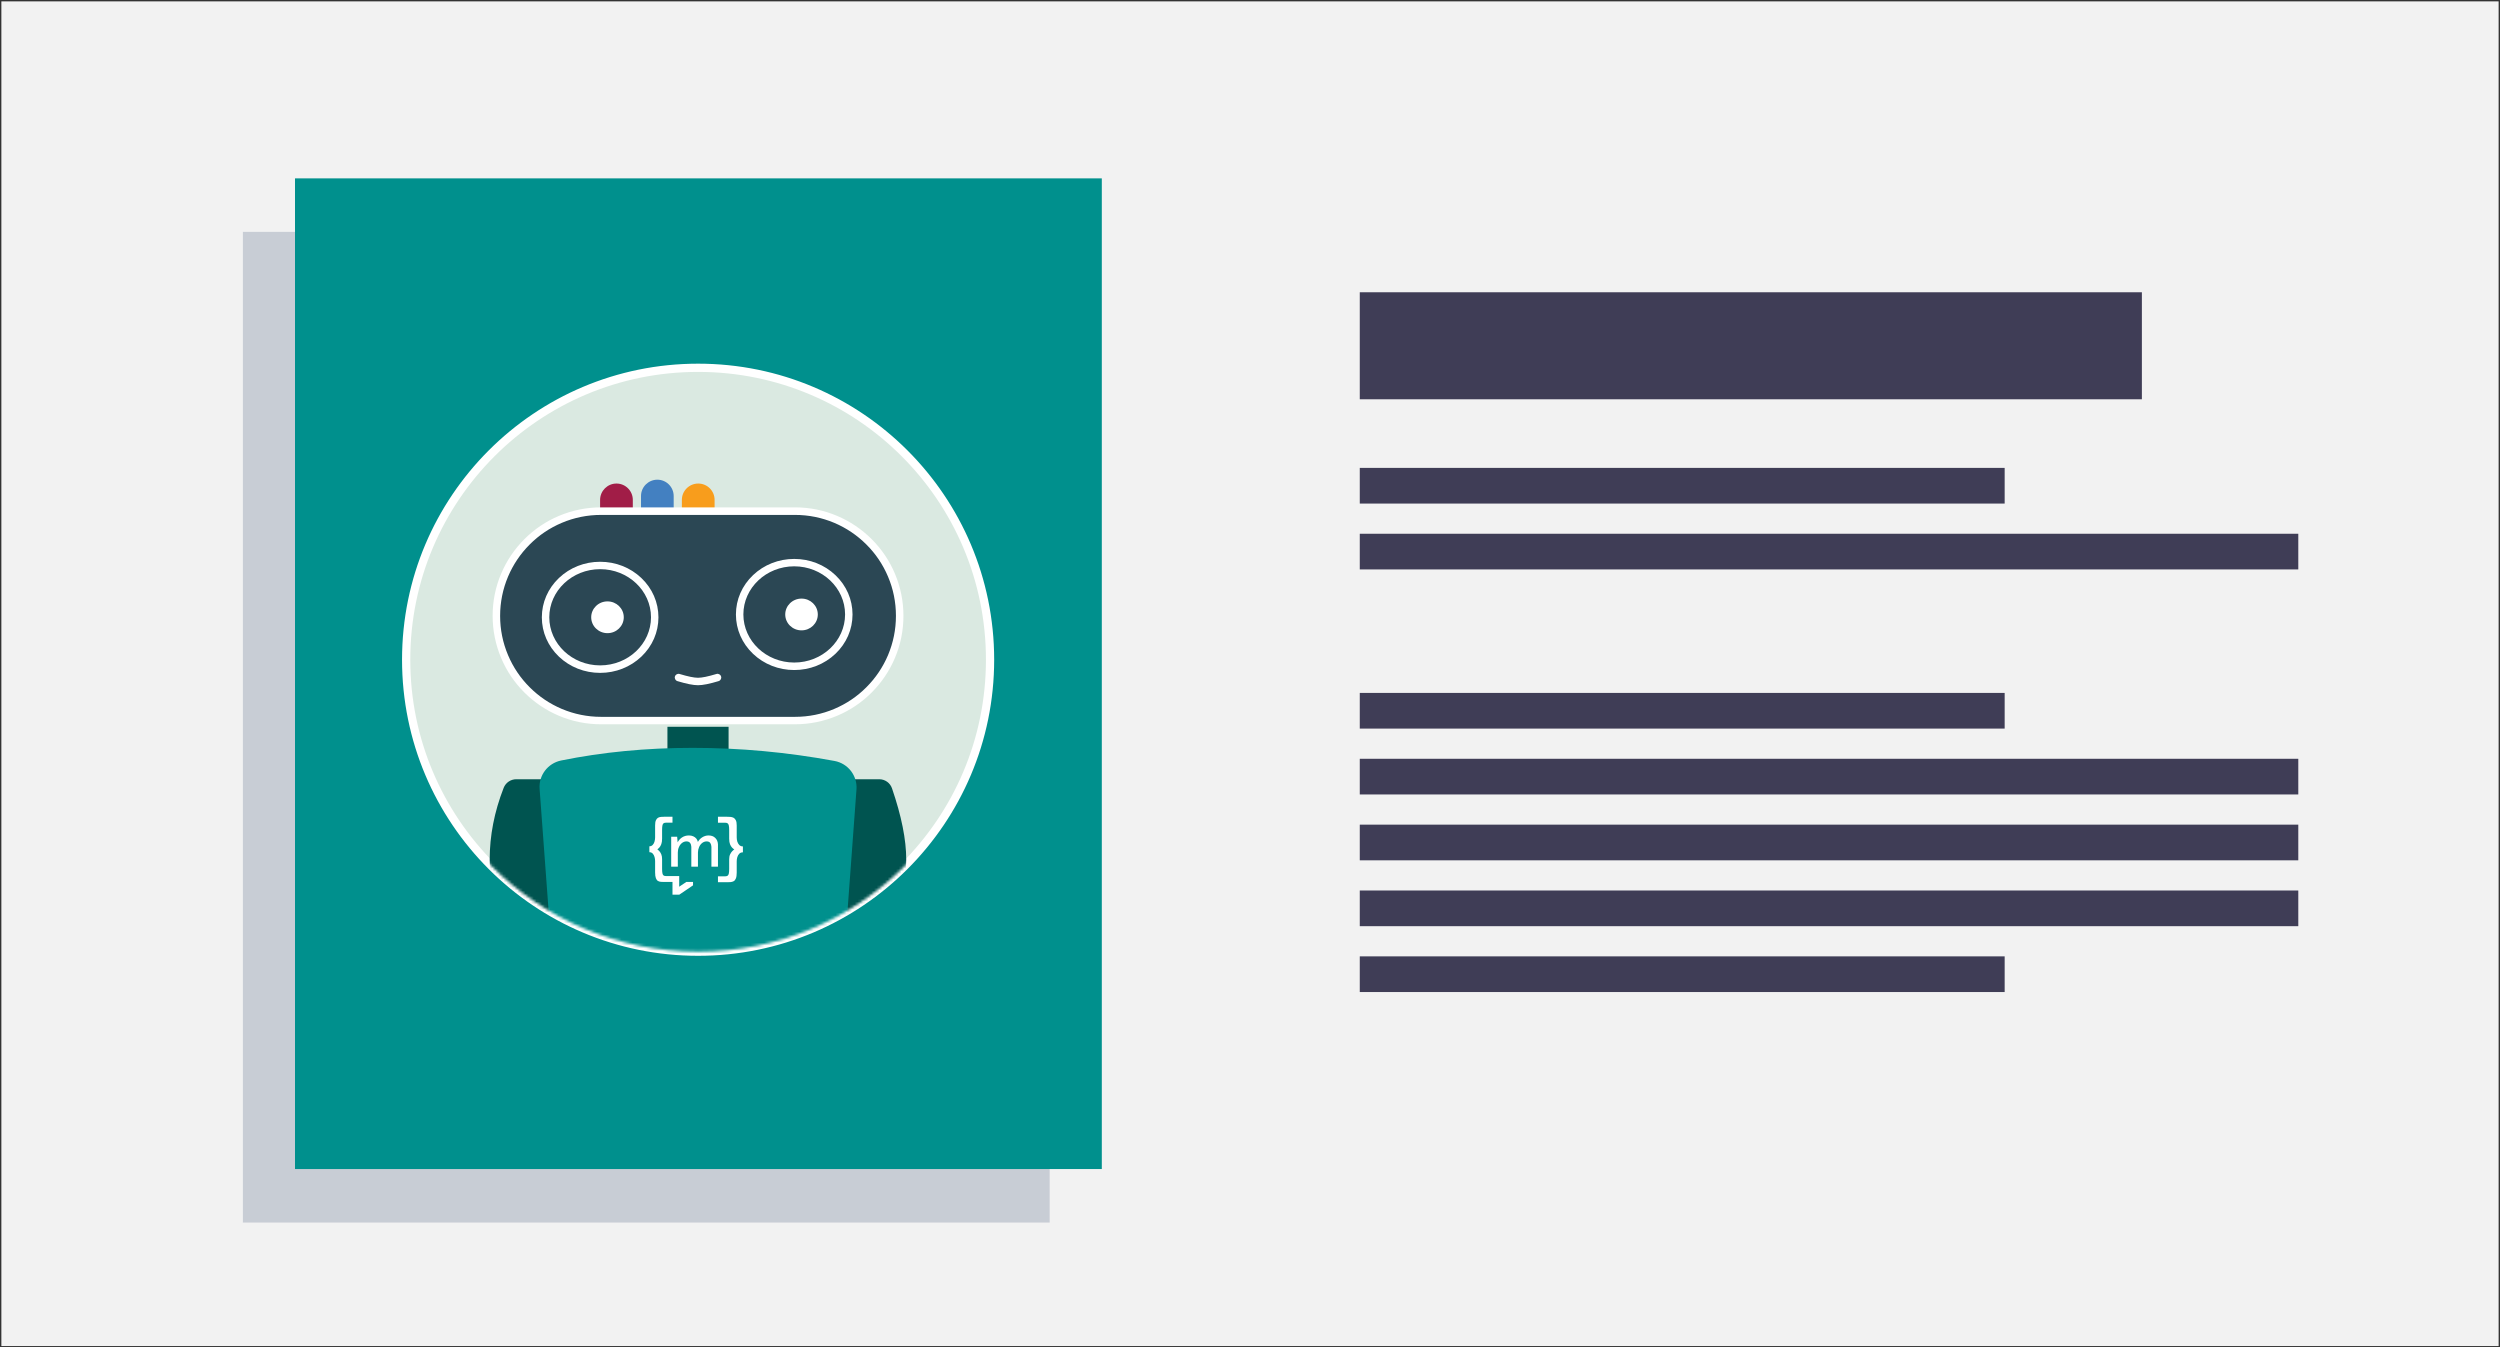 <?xml version="1.0" encoding="UTF-8"?>
<svg width="911px" height="491px" viewBox="0 0 911 491" version="1.1" xmlns="http://www.w3.org/2000/svg" xmlns:xlink="http://www.w3.org/1999/xlink">
    <rect x="0" y="0" width="911" height="491" fill="#333333" stroke="none"/>
    <title>was_ist_ein_chatbot_steckbrief</title>
    <defs>
        <circle id="path-1" cx="106.391" cy="106.409" r="106.387"></circle>
    </defs>
    <g id="Page-1" stroke="none" stroke-width="1" fill="none" fill-rule="evenodd">
        <g id="Artboard" transform="translate(-88, -155)">
            <g id="was_ist_ein_chatbot_steckbrief" transform="translate(88, 155)">
                <rect id="Rectangle" fill="#F2F2F2" fill-rule="nonzero" x="0.5" y="0.5" width="910" height="490"></rect>
                <rect id="Rectangle" fill="#66768F" fill-rule="nonzero" opacity="0.3" x="88.5" y="84.5" width="294" height="361"></rect>
                <rect id="Rectangle" fill="#3F3D56" fill-rule="nonzero" x="495.5" y="170.5" width="235" height="13"></rect>
                <rect id="Rectangle" fill="#3F3D56" fill-rule="nonzero" x="495.5" y="106.5" width="285" height="39"></rect>
                <rect id="Rectangle" fill="#3F3D56" fill-rule="nonzero" x="495.5" y="194.5" width="342" height="13"></rect>
                <rect id="Rectangle" fill="#3F3D56" fill-rule="nonzero" x="495.5" y="252.5" width="235" height="13"></rect>
                <rect id="Rectangle" fill="#3F3D56" fill-rule="nonzero" x="495.5" y="348.5" width="235" height="13"></rect>
                <rect id="Rectangle" fill="#3F3D56" fill-rule="nonzero" x="495.5" y="276.5" width="342" height="13"></rect>
                <rect id="Rectangle" fill="#3F3D56" fill-rule="nonzero" x="495.5" y="300.5" width="342" height="13"></rect>
                <rect id="Rectangle" fill="#3F3D56" fill-rule="nonzero" x="495.5" y="324.5" width="342" height="13"></rect>
                <rect id="Rectangle" fill="#00908D" fill-rule="nonzero" x="107.5" y="65" width="294" height="361"></rect>
                <g id="moini" transform="translate(148, 134)">
                    <g id="Oval" fill="#DAE9E1" fill-rule="nonzero" stroke="#FFFFFF" stroke-width="3">
                        <circle id="path-1" cx="106.391" cy="106.409" r="106.387"></circle>
                    </g>
                    <g id="Clipped">
                        <mask id="mask-2" fill="white">
                            <use xlink:href="#path-1"></use>
                        </mask>
                        <g id="path-1"></g>
                        <g id="Group" mask="url(#mask-2)">
                            <g transform="translate(30.423, 40.8)">
                                <path d="M76.022,1.402 C79.317,1.402 81.975,4.078 81.975,7.355 L81.975,11.815 L81.975,11.815 L70.051,11.815 L70.051,7.355 C70.051,4.06 72.727,1.402 76.022,1.402 Z" id="Button3_1_" fill="#F89D1C" fill-rule="evenodd"></path>
                                <path d="M61.113,0 C64.408,0 67.066,2.676 67.066,5.953 L67.066,13.217 L67.066,13.217 L55.16,13.217 L55.16,5.953 C55.16,2.658 57.836,0 61.113,0 Z" id="Button2_1_" fill="#4380C1" fill-rule="evenodd"></path>
                                <path d="M46.221,1.402 C49.516,1.402 52.174,4.078 52.174,7.355 L52.174,11.815 L52.174,11.815 L40.25,11.815 L40.25,7.355 C40.268,4.06 42.945,1.402 46.221,1.402 Z" id="Button1_1_" fill="#A11D47" fill-rule="evenodd"></path>
                                <rect id="Rectangle_1_" fill="#005450" fill-rule="evenodd" x="64.79" y="90.04" width="22.282" height="15.201"></rect>
                                <g id="Group" stroke-width="1" fill="none" fill-rule="evenodd" transform="translate(1.092, 10.013)">
                                    <path d="M39.522,1.475 L110.174,1.475 C131.237,1.475 148.313,18.55 148.313,39.613 L148.313,39.613 C148.313,60.676 131.237,77.752 110.174,77.752 L39.522,77.752 C18.459,77.752 1.384,60.676 1.384,39.613 L1.384,39.613 C1.365,18.55 18.441,1.475 39.522,1.475 Z" id="Face_2_" fill="#2B4754" fill-rule="nonzero"></path>
                                    <path d="M110.156,79.117 L39.522,79.117 C34.188,79.117 29.018,78.079 24.139,76.004 C19.442,74.02 15.219,71.162 11.578,67.539 C7.955,63.916 5.097,59.693 3.113,54.978 C1.056,50.099 0,44.929 0,39.595 C0,34.261 1.038,29.091 3.113,24.212 C5.097,19.515 7.955,15.292 11.578,11.651 C15.201,8.028 19.424,5.17 24.139,3.186 C29.018,1.129 34.188,0.073 39.522,0.073 L110.174,0.073 C115.508,0.073 120.678,1.11 125.557,3.186 C130.254,5.17 134.477,8.028 138.118,11.651 C141.741,15.274 144.599,19.497 146.583,24.212 C148.64,29.091 149.696,34.261 149.696,39.595 C149.696,44.929 148.658,50.099 146.583,54.978 C144.599,59.675 141.741,63.898 138.118,67.539 C134.495,71.162 130.272,74.02 125.557,76.004 C120.66,78.061 115.49,79.117 110.156,79.117 Z M39.522,2.822 C34.552,2.822 29.746,3.787 25.195,5.716 C20.808,7.573 16.876,10.213 13.508,13.599 C10.122,16.985 7.482,20.917 5.625,25.286 C3.714,29.819 2.731,34.643 2.731,39.613 C2.731,44.583 3.696,49.389 5.625,53.94 C7.482,58.327 10.122,62.26 13.508,65.627 C16.894,69.014 20.826,71.653 25.195,73.51 C29.728,75.422 34.552,76.405 39.522,76.405 L110.174,76.405 C115.144,76.405 119.95,75.44 124.501,73.51 C128.888,71.653 132.82,69.014 136.188,65.627 C139.574,62.241 142.214,58.309 144.071,53.94 C145.982,49.407 146.965,44.583 146.965,39.613 C146.965,34.643 146.001,29.837 144.071,25.286 C142.214,20.899 139.574,16.967 136.188,13.599 C132.802,10.213 128.87,7.573 124.501,5.716 C119.968,3.805 115.144,2.822 110.174,2.822 L39.522,2.822 Z" id="Shape" fill="#FFFFFF" fill-rule="nonzero"></path>
                                </g>
                                <path d="M128.069,109.155 L141.977,109.155 C144.071,109.155 145.946,110.483 146.62,112.468 C150.078,122.535 151.808,131.182 151.808,138.446 C151.808,145.527 150.151,152.5 146.856,159.345 C146.037,161.038 144.308,162.13 142.433,162.13 L128.051,162.13 C125.338,162.13 123.136,159.927 123.136,157.215 L123.136,114.07 C123.154,111.357 125.357,109.155 128.069,109.155 Z" id="Rectangle-Copy_1_" fill="#005450" fill-rule="evenodd"></path>
                                <path d="M9.703,109.155 L23.775,109.155 C26.488,109.155 28.69,111.357 28.69,114.07 L28.69,157.215 C28.69,159.927 26.488,162.13 23.775,162.13 L9.102,162.13 C7.336,162.13 5.698,161.183 4.824,159.636 C1.62,153.992 0.018,146.929 0.018,138.446 C0.018,129.726 1.711,121.006 5.115,112.286 C5.862,110.392 7.682,109.155 9.703,109.155 Z" id="Rectangle-Copy-2_1_" fill="#005450" fill-rule="evenodd"></path>
                                <path d="M26.053,102.324 C41.109,99.266 57.092,97.719 73.986,97.719 C91.208,97.719 108.429,99.302 125.669,102.488 C130.602,103.398 134.061,107.877 133.679,112.883 L128.509,182.88 C128.126,188.013 123.848,191.982 118.715,191.982 L33.19,191.982 C28.038,191.982 23.76,188.013 23.396,182.88 L18.207,112.665 C17.843,107.749 21.193,103.326 26.053,102.324 Z" id="Path" fill="#00908D" fill-rule="evenodd"></path>
                                <g id="Path" stroke-width="1" fill="none" fill-rule="evenodd" transform="translate(57.964, 122.385)">
                                    <path d="M25.24,18.618 L25.24,10.523 C25.199,9.572 24.891,8.786 24.274,8.179 C23.671,7.558 22.839,7.255 21.807,7.255 C21.002,7.255 20.238,7.476 19.514,7.931 C18.843,8.344 18.32,8.896 17.918,9.613 C17.824,9.144 17.636,8.744 17.355,8.399 C17.06,8.041 16.671,7.751 16.215,7.558 C15.759,7.351 15.236,7.255 14.646,7.255 C13.694,7.255 12.849,7.503 12.125,7.986 C11.454,8.427 10.931,9.02 10.542,9.765 L10.368,7.71 L8.196,7.71 L8.196,18.618 L10.609,18.618 L10.609,13.474 C10.609,12.757 10.744,12.081 11.025,11.475 C11.293,10.854 11.669,10.358 12.152,9.985 C12.634,9.613 13.171,9.42 13.788,9.42 C14.404,9.434 14.847,9.641 15.102,10.013 C15.37,10.385 15.504,10.868 15.531,11.419 L15.531,18.618 L17.945,18.618 L17.945,13.446 C17.958,12.729 18.106,12.068 18.374,11.461 C18.642,10.854 19.017,10.358 19.5,9.985 C19.983,9.613 20.533,9.42 21.15,9.42 C21.766,9.434 22.196,9.641 22.45,10.013 C22.692,10.385 22.826,10.868 22.853,11.419 L22.853,18.618 L25.24,18.618 Z" fill="#FFFFFF" fill-rule="nonzero"></path>
                                    <path d="M33.016,10.741 C32.692,10.41 32.456,9.996 32.293,9.499 C32.146,9.003 32.072,8.506 32.072,7.996 L32.072,3.624 C32.072,2.782 31.969,2.148 31.747,1.72 C31.526,1.293 31.26,0.989 30.921,0.81 C30.582,0.63 30.198,0.534 29.755,0.493 C29.312,0.451 28.855,0.437 28.383,0.437 L25.24,0.437 L25.24,2.617 L27.852,2.617 C28.22,2.617 28.53,2.686 28.737,2.824 C28.958,2.961 29.106,3.237 29.194,3.624 C29.283,4.023 29.327,4.589 29.327,5.348 L29.327,8.451 C29.327,9.279 29.431,9.941 29.637,10.465 C29.844,10.989 30.095,11.389 30.375,11.678 C30.655,11.968 30.936,12.189 31.187,12.354 C30.936,12.506 30.685,12.741 30.404,13.03 C30.124,13.32 29.873,13.706 29.652,14.175 C29.431,14.644 29.327,15.251 29.327,15.968 L29.327,19.416 C29.327,20.175 29.283,20.74 29.194,21.14 C29.106,21.54 28.958,21.802 28.737,21.94 C28.516,22.078 28.22,22.147 27.852,22.147 L25.24,22.147 L25.24,24.299 L28.383,24.299 C28.855,24.299 29.312,24.285 29.755,24.258 C30.198,24.23 30.596,24.12 30.936,23.94 C31.29,23.761 31.555,23.416 31.762,22.933 C31.969,22.437 32.072,21.733 32.072,20.796 L32.072,16.644 C32.072,16.147 32.146,15.651 32.293,15.154 C32.441,14.658 32.677,14.244 33.016,13.899 C33.341,13.568 33.784,13.403 34.33,13.403 L34.33,11.251 C33.784,11.251 33.341,11.072 33.016,10.741" fill="#FFFFFF" fill-rule="nonzero"></path>
                                    <path d="M11.116,25.933 L11.116,22.048 L6.247,22.048 C5.905,22.048 5.631,21.979 5.426,21.842 C5.221,21.705 5.084,21.43 5.002,21.046 C4.92,20.647 4.879,20.084 4.879,19.329 L4.879,15.897 C4.879,15.183 4.783,14.593 4.578,14.112 C4.373,13.645 4.154,13.261 3.88,12.973 C3.62,12.684 3.374,12.465 3.155,12.3 C3.401,12.149 3.648,11.915 3.908,11.627 C4.167,11.339 4.4,10.941 4.591,10.419 C4.783,9.897 4.879,9.238 4.879,8.414 L4.879,5.325 C4.879,4.57 4.92,4.007 5.002,3.609 C5.084,3.211 5.221,2.95 5.426,2.813 C5.631,2.675 5.905,2.607 6.247,2.607 L8.668,2.607 L8.668,0.437 L5.754,0.437 C5.316,0.437 4.892,0.451 4.482,0.492 C4.072,0.533 3.716,0.63 3.401,0.808 C3.087,0.987 2.827,1.289 2.636,1.714 C2.43,2.14 2.335,2.771 2.335,3.609 L2.335,7.961 C2.335,8.469 2.266,8.963 2.129,9.458 C1.993,9.952 1.774,10.364 1.459,10.693 C1.158,11.023 0.748,11.201 0.242,11.215 L0.242,13.357 C0.748,13.357 1.145,13.522 1.459,13.851 C1.76,14.181 1.979,14.593 2.129,15.101 C2.266,15.595 2.335,16.089 2.335,16.583 L2.335,20.716 C2.335,21.636 2.43,22.35 2.622,22.844 C2.813,23.338 3.073,23.668 3.388,23.846 C3.716,24.025 4.072,24.135 4.482,24.162 C4.892,24.19 5.316,24.203 5.754,24.203 L8.668,24.203 L8.668,28.844 L11.13,28.844 L16.15,25.439 L16.15,24.203 L13.687,24.203 L11.116,25.933 Z" fill="#FFFFFF" fill-rule="nonzero"></path>
                                </g>
                                <path d="M40.268,70.397 C34.607,70.397 29.273,68.304 25.268,64.499 C21.245,60.676 19.024,55.579 19.024,50.154 C19.024,44.729 21.245,39.631 25.268,35.808 C29.273,32.004 34.607,29.91 40.268,29.91 C45.93,29.91 51.264,32.004 55.269,35.808 C59.292,39.631 61.513,44.729 61.513,50.154 C61.513,55.579 59.292,60.676 55.269,64.499 C51.264,68.285 45.93,70.397 40.268,70.397 Z M40.268,32.604 C30.056,32.604 21.736,40.469 21.736,50.135 C21.736,59.802 30.056,67.666 40.268,67.666 C50.481,67.666 58.801,59.802 58.801,50.135 C58.801,40.469 50.499,32.604 40.268,32.604 Z" id="Shape" fill="#FFFFFF" fill-rule="nonzero"></path>
                                <ellipse id="R-Pupil_1_" fill="#FFFFFF" fill-rule="evenodd" cx="42.945" cy="50.135" rx="5.935" ry="5.789"></ellipse>
                                <path d="M110.993,69.359 C105.332,69.359 99.998,67.266 95.993,63.461 C91.969,59.638 89.748,54.541 89.748,49.116 C89.748,43.691 91.969,38.594 95.993,34.771 C99.998,30.966 105.332,28.872 110.993,28.872 C116.655,28.872 121.989,30.966 125.994,34.771 C130.017,38.594 132.238,43.691 132.238,49.116 C132.238,54.541 130.017,59.638 125.994,63.461 C121.971,67.266 116.655,69.359 110.993,69.359 Z M110.993,31.567 C100.78,31.567 92.461,39.431 92.461,49.098 C92.461,58.764 100.78,66.629 110.993,66.629 C121.206,66.629 129.525,58.764 129.525,49.098 C129.525,39.431 121.206,31.567 110.993,31.567 Z" id="Shape" fill="#FFFFFF" fill-rule="nonzero"></path>
                                <ellipse id="L-Pupil_1_" fill="#FFFFFF" fill-rule="evenodd" cx="113.651" cy="49.116" rx="5.935" ry="5.789"></ellipse>
                                <path d="M75.931,74.894 C74.202,74.894 71.744,74.402 68.431,73.401 C67.721,73.182 67.302,72.418 67.521,71.708 C67.739,70.998 68.504,70.579 69.214,70.798 C72.236,71.708 74.493,72.181 75.931,72.181 C77.369,72.181 79.627,71.708 82.649,70.798 C83.359,70.579 84.123,70.98 84.342,71.708 C84.56,72.418 84.16,73.182 83.432,73.401 C80.118,74.402 77.661,74.894 75.931,74.894 Z" id="Path" fill="#FFFFFF" fill-rule="nonzero"></path>
                            </g>
                        </g>
                    </g>
                </g>
            </g>
        </g>
    </g>
</svg>